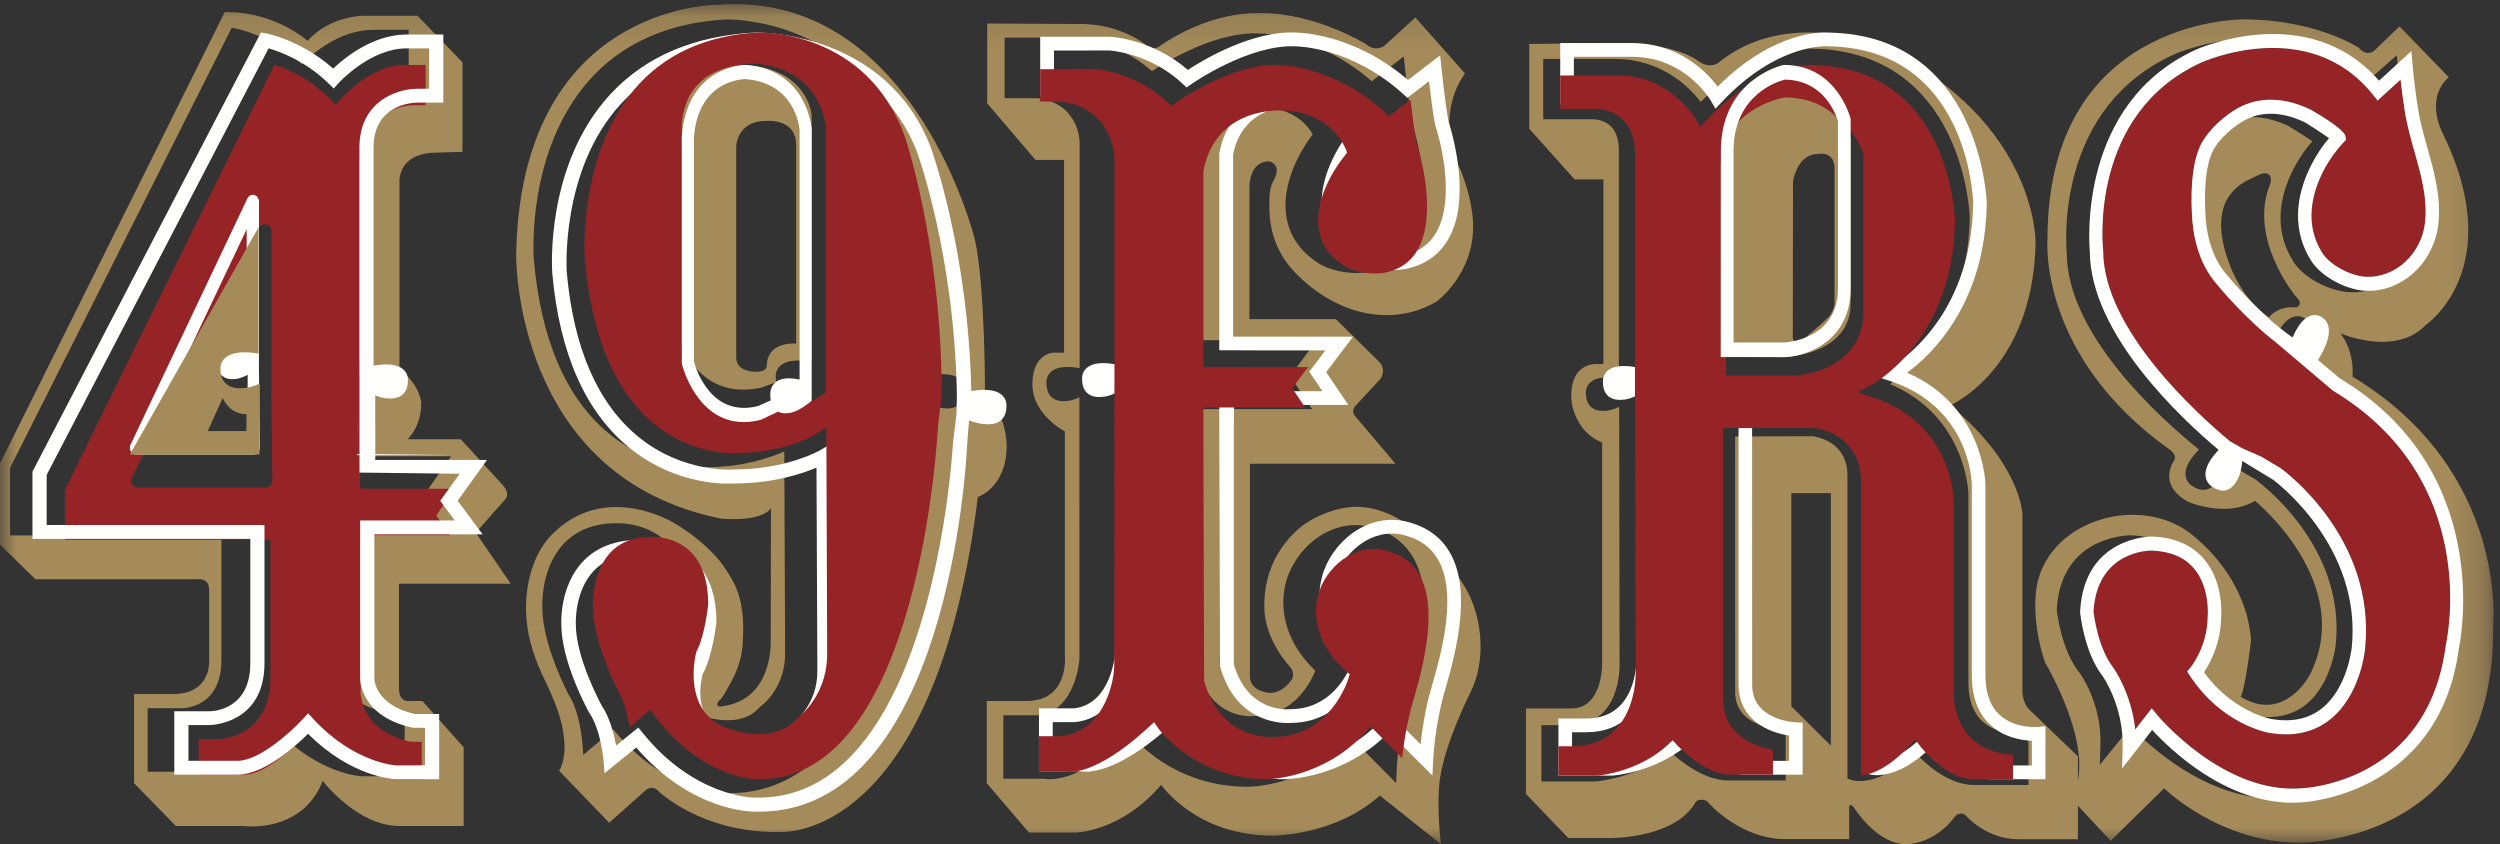 <?xml version="1.0" encoding="UTF-8"?>
<svg width="77px" height="26px" viewBox="0 0 77 26" version="1.1" xmlns="http://www.w3.org/2000/svg" xmlns:xlink="http://www.w3.org/1999/xlink">
    <rect x="0" y="0" width="77" height="26" fill="#333333" stroke="none"/>
    <title>for ltyp 1 3c-A rgb</title>
    <defs>
        <polygon id="path-1" points="0 0.128 76.801 0.128 76.801 26 0 26"></polygon>
    </defs>
    <g id="Team-Histories" stroke="none" stroke-width="1" fill="none" fill-rule="evenodd">
        <g id="for-ltyp-1-3c-A-rgb">
            <g id="Group-6">
                <mask id="mask-2" fill="white">
                    <use xlink:href="#path-1"></use>
                </mask>
                <g id="Clip-2"></g>
                <path d="M43.38,21.492 C43.074,22.539 43.023,23.624 43.022,23.634 L43.001,24.119 L41.667,22.773 C40.253,24.215 38.516,24.233 38.44,24.233 C36.425,24.233 35.246,23.109 34.851,22.652 C33.246,24.084 32.365,24.024 32.166,23.986 L30.903,23.986 L30.903,22.03 L31.983,22.03 C33.146,21.895 33.247,20.302 33.247,20.286 L33.246,12.236 C33.109,12.301 32.957,12.352 32.82,12.352 C32.82,12.352 32.229,12.44 32.229,11.797 C32.229,11.797 32.158,11.139 33.253,11.339 L33.253,4.378 C33.253,4.33 33.229,3.196 31.963,3.025 L30.941,3.025 L30.941,1.158 L33.085,1.158 C33.149,1.16 34.387,1.233 35.48,2.189 C35.95,1.879 37.487,0.946 38.833,1.031 C38.89,1.034 40.573,1.047 42.251,2.502 L43.236,1.737 L43.276,2.117 C43.277,2.129 43.4,3.31 43.493,3.781 C43.667,4.344 44.164,6.212 43.506,7.416 C43.247,7.89 42.843,8.203 42.305,8.345 C41.771,8.488 41.037,8.382 40.598,8.1 C40.048,7.746 39.719,7.27 39.623,6.688 C39.495,5.92 39.789,4.997 40.431,4.136 C40.296,3.894 39.86,3.305 38.814,3.305 C38.735,3.302 37.176,3.237 36.871,4.823 L36.871,10.479 L40.56,10.479 L39.733,11.583 L40.415,12.602 L36.902,12.602 L36.894,13.25 L36.894,20.662 C37.332,22.177 38.559,22.062 38.612,22.056 L38.636,22.055 C39.847,22.055 40.367,21.019 40.512,20.657 C39.694,19.889 39.357,18.881 39.606,17.937 C39.887,16.878 40.992,15.938 42.191,16.224 C42.799,16.37 43.251,16.692 43.533,17.184 C44.183,18.316 43.793,20.081 43.38,21.492 Z M41.781,15.61 C41.735,15.61 41.689,15.612 41.642,15.615 C41.183,15.645 40.648,15.84 40.261,16.091 C40.261,16.091 38.896,16.899 38.943,18.728 C38.943,18.728 38.896,19.608 39.767,20.582 C39.767,20.582 39.917,20.798 39.742,20.987 C39.742,20.987 39.508,21.342 39.108,21.342 C39.108,21.342 38.496,21.314 38.496,20.819 L38.496,14.284 L42.981,14.284 L41.744,12.823 C41.744,12.823 41.572,12.654 41.777,12.468 L42.522,11.664 C42.522,11.664 42.731,11.365 42.444,11.111 L41.144,9.829 L38.482,9.829 L38.482,5.748 C38.482,5.748 38.472,4.97 39.084,4.97 C39.084,4.97 39.532,5.041 39.202,5.61 C39.078,5.826 39.096,6.22 39.1,6.453 C39.108,7.157 39.353,7.814 39.831,8.332 C40.593,9.161 41.638,9.707 42.706,9.707 C43.222,9.707 43.743,9.579 44.24,9.294 C44.24,9.294 45.418,8.439 45.371,6.894 C45.371,6.894 45.371,5.896 44.735,4.708 C44.735,4.708 44.335,3.352 45.122,2.263 L43.594,0.538 L42.649,1.401 C42.649,1.401 42.543,1.491 42.388,1.491 C42.299,1.491 42.193,1.461 42.083,1.366 C42.083,1.366 40.536,0.403 38.858,0.403 C38.8,0.403 38.742,0.405 38.684,0.407 C38.684,0.407 38.665,0.406 38.629,0.406 C38.36,0.406 37.132,0.462 35.741,1.404 C35.741,1.404 35.643,1.493 35.518,1.493 C35.448,1.493 35.369,1.466 35.293,1.381 C35.293,1.381 34.522,0.739 33.286,0.739 L30.406,0.724 L30.406,3.182 L31.893,4.926 L32.773,4.926 L32.773,10.862 L32.444,10.862 C32.444,10.862 31.798,10.885 31.798,11.833 C31.798,12.781 32.798,13.287 32.798,13.287 L32.798,20.166 C32.798,20.166 32.956,21.591 31.613,21.591 L30.392,21.591 L30.392,24.122 L31.692,25.643 L33.104,25.643 C33.104,25.643 34.516,25.643 35.764,24.17 C35.764,24.17 36.823,25.738 39.202,25.738 C39.202,25.738 41.133,25.739 42.498,24.502 L44.382,26 C44.382,26 44.181,24.479 44.429,23.588 C44.429,23.588 44.607,22.703 45.299,21.307 C45.785,20.325 45.661,18.973 45.109,18.062 C44.446,16.97 43.171,15.61 41.781,15.61 L41.781,15.61 Z" id="Fill-1" fill="#A58B5A" mask="url(#mask-2)"></path>
                <path d="M29.703,12.024 C29.703,12.666 29.111,12.577 29.111,12.577 C28.95,12.577 28.766,12.523 28.61,12.462 L28.549,13.295 C28.529,13.755 27.978,24.43 22.474,24.43 C22.415,24.43 22.356,24.429 22.295,24.427 L22.295,24.427 C22.216,24.427 20.474,24.398 18.891,22.469 L17.966,23.252 L17.933,22.84 C17.932,22.831 17.854,21.912 17.523,21.41 L17.513,21.393 C17.48,21.331 16.703,19.855 16.703,18.706 C16.701,18.669 16.646,17.512 17.359,16.751 C17.753,16.331 18.299,16.117 18.98,16.117 C19.004,16.116 19.874,16.066 20.533,16.69 C20.997,17.129 21.232,17.781 21.232,18.627 L21.231,18.649 C21.227,18.691 21.121,19.672 20.826,20.236 C20.784,20.409 20.55,21.51 21.356,21.948 C21.359,21.949 22.704,22.575 23.397,21.784 L23.435,21.75 C23.465,21.728 24.204,21.186 24.181,20.083 L24.156,13.906 C23.726,14.097 22.884,14.39 21.746,14.391 C21.593,14.403 20.094,14.485 18.703,13.31 C17.41,12.217 16.649,10.416 16.439,7.958 C16.431,7.821 16.234,4.657 18.125,2.498 C19.146,1.333 20.579,0.694 22.385,0.597 C22.43,0.598 26.183,0.539 27.492,4.111 C27.504,4.144 28.589,7.253 28.677,11.565 C29.774,11.364 29.703,12.024 29.703,12.024 Z M30.337,12.205 C30.337,12.205 30.353,8.843 30.024,7.37 C30.024,7.37 28.241,0.128 22.639,0.128 C22.482,0.128 22.323,0.134 22.161,0.145 C22.161,0.145 22.157,0.145 22.15,0.145 C21.873,0.145 16.036,0.236 15.897,7.845 C15.897,7.845 15.803,14.689 22.207,15.972 C22.207,15.972 22.368,15.989 22.589,15.989 C22.97,15.989 23.527,15.938 23.746,15.658 L23.738,19.774 C23.738,19.774 23.808,21.532 22.278,21.746 C22.278,21.746 22.224,21.761 22.175,21.761 C22.144,21.761 22.116,21.756 22.102,21.736 C22.102,21.736 22.061,21.654 22.157,21.572 C22.276,21.469 22.354,21.295 22.431,21.162 C22.655,20.779 22.828,20.376 22.866,19.93 C22.919,19.304 22.91,18.632 22.648,18.049 C22.555,17.843 22.428,17.645 22.302,17.458 C22.142,17.221 21.942,17.019 21.734,16.825 C21.473,16.583 21.194,16.374 20.891,16.187 C20.851,16.163 20.811,16.138 20.771,16.115 C20.771,16.115 19.977,15.617 18.981,15.617 C18.347,15.617 17.632,15.818 16.986,16.477 C16.359,17.116 16.142,18.183 16.214,19.048 C16.27,19.739 16.48,20.319 16.774,20.935 C17.048,21.508 17.329,22.143 17.375,22.786 C17.375,22.786 17.455,23.355 17.221,23.739 L18.763,25.341 L19.853,24.369 C19.853,24.369 19.948,24.266 20.075,24.266 C20.143,24.266 20.22,24.295 20.296,24.382 C20.296,24.382 21.585,25.623 23.884,25.623 C23.952,25.623 24.021,25.622 24.091,25.62 C24.091,25.62 24.103,25.62 24.127,25.62 C24.564,25.62 28.867,25.363 30.118,15.306 C30.118,15.306 31.006,15.025 31.006,13.717 C31.006,13.717 31.006,12.695 30.337,12.205 L30.337,12.205 Z" id="Fill-3" fill="#A58B5A" mask="url(#mask-2)"></path>
                <path d="M13.761,16.349 L10.527,16.349 L10.527,20.808 C10.527,20.839 10.557,21.624 11.742,21.897 L12.463,21.897 L12.463,23.91 L11.156,23.91 C11.093,23.908 9.829,23.839 8.546,22.507 C8.175,22.887 7.229,23.769 6.442,23.769 L4.547,23.769 L4.547,21.812 L5.601,21.812 C5.725,21.81 6.82,21.759 6.82,20.326 L6.82,16.491 L0.31,16.491 L0.31,14.413 L0.333,14.367 L7.137,0.855 L7.294,0.885 C7.339,0.894 8.35,1.1 9.297,1.971 C9.633,1.639 10.482,0.918 11.492,0.918 L12.587,0.918 L12.587,3.021 L11.81,3.021 C11.677,3.021 10.504,3.068 10.504,4.411 L10.504,11.142 C11.6,10.94 11.53,11.599 11.53,11.599 C11.53,12.242 10.937,12.153 10.937,12.153 C10.814,12.153 10.678,12.112 10.552,12.057 L10.553,12.85 L10.555,12.85 L10.555,14.052 L13.893,14.052 L13.016,15.312 L13.761,16.349 Z M15.554,15.389 C15.554,15.389 15.75,15.223 15.471,14.926 L14.192,13.529 L12.552,13.529 C12.552,13.529 12.975,13.144 12.975,12.431 C12.975,12.431 12.975,11.896 12.304,11.362 L12.304,5.658 C12.304,5.658 12.189,4.7 13.467,4.7 L14.244,4.677 L14.244,1.919 L12.86,0.485 L11.184,0.485 C11.184,0.485 10.164,0.485 9.472,1.258 C9.472,1.258 8.491,0.374 7.011,0.374 C6.982,0.374 6.952,0.374 6.922,0.374 L0,14.274 L0,16.774 L1.092,17.841 L6.121,17.841 C6.121,17.841 6.131,17.839 6.148,17.839 C6.225,17.839 6.442,17.866 6.442,18.176 L6.442,20.362 C6.442,20.362 6.513,21.378 5.312,21.378 L4.129,21.378 L4.129,24.122 L5.417,25.441 L7.501,25.441 C7.501,25.441 7.599,25.455 7.757,25.455 C8.278,25.455 9.451,25.308 9.939,24.051 C9.939,24.051 10.998,25.441 12.304,25.441 L14.282,25.441 L14.282,23.017 L13.01,21.591 L12.587,21.591 C12.587,21.591 12.576,21.594 12.559,21.594 C12.484,21.594 12.288,21.558 12.288,21.189 L12.288,17.978 L15.73,17.978 L14.653,16.406 L15.554,15.389 L15.554,15.389 Z" id="Fill-4" fill="#A58B5A" mask="url(#mask-2)"></path>
                <path d="M70.699,9.116 C71,9.401 70.714,9.469 70.714,9.469 C70.673,9.466 70.632,9.463 70.594,9.463 C70.099,9.463 69.884,9.776 69.884,9.776 C68.671,8.94 68.448,7.352 68.448,7.352 C68.198,5.841 69.27,5.547 69.527,5.408 C69.63,5.352 69.707,5.336 69.762,5.336 C69.844,5.336 69.878,5.374 69.878,5.374 C70.001,5.463 69.913,5.694 69.913,5.694 C69.242,7.352 70.699,9.116 70.699,9.116 Z M75.326,19.894 C74.711,24.365 70.419,24.582 70.376,24.584 C70.27,24.592 70.165,24.595 70.061,24.595 C67.919,24.595 66.169,22.948 65.628,22.379 L64.676,23.553 L64.694,22.925 C64.731,21.657 64.071,20.752 64.064,20.743 C63.482,20.03 63.355,18.85 63.35,18.8 L63.349,18.783 L63.349,18.766 C63.478,16.469 65.607,16.489 65.623,16.487 C66.342,16.514 66.897,16.748 67.278,17.187 C67.868,17.866 67.818,18.79 67.809,18.907 C67.807,19.743 67.45,20.359 67.268,20.62 C68.147,21.811 69.362,22.04 69.375,22.042 C70.025,22.155 70.571,22.047 70.996,21.722 C71.804,21.103 71.936,19.887 71.938,19.875 C72.276,16.766 69.484,14.779 69.456,14.76 L68.476,14.185 C68.459,14.381 68.415,14.624 68.305,14.785 C68.305,14.785 68.041,15.327 67.516,14.963 C67.516,14.963 66.938,14.645 67.729,13.847 C66.563,12.907 63.664,10.316 63.656,7.795 C63.63,7.521 63.3,3.307 66.989,1.664 C67.024,1.648 70.541,0.106 72.801,2.6 L73.823,1.698 L73.861,2.113 C73.903,2.549 73.959,2.993 74.03,3.433 C74.095,3.838 74.215,4.247 74.33,4.644 C74.542,5.368 74.762,6.117 74.682,6.918 C74.562,8.148 73.502,9.081 72.316,8.996 C71.775,8.958 70.981,8.592 70.643,8.068 C70.092,7.211 70.106,6.191 70.683,5.121 C70.832,4.846 71.015,4.584 71.221,4.35 C70.979,4.185 70.542,3.914 70.479,3.88 C70.078,3.686 69.284,3.414 68.542,3.809 C68.203,3.989 67.742,4.371 67.555,4.725 C67.345,5.123 67.262,5.779 67.31,6.674 C67.338,7.206 67.479,7.957 67.991,8.517 C68.007,8.536 69.022,9.73 70.067,10.422 C70.526,9.397 71.025,9.829 71.025,9.829 C71.476,10.145 71.008,10.906 70.872,11.108 L71.561,11.668 C76.433,14.483 75.389,19.609 75.326,19.894 Z M72.456,11.599 C72.456,11.599 72.545,10.867 72.084,10.264 C72.084,10.264 72.683,10.529 73.369,10.529 C73.831,10.529 74.332,10.409 74.716,10.007 C74.716,10.007 77.294,8.26 75.211,4.054 C75.211,4.054 74.681,3.021 75.423,2.379 L73.904,0.811 L73.183,1.507 C73.183,1.507 73.086,1.631 72.939,1.631 C72.855,1.631 72.754,1.592 72.646,1.468 C72.646,1.468 71.326,0.597 69.101,0.597 C69.101,0.597 69.099,0.597 69.094,0.597 C68.857,0.597 63.062,0.666 63.062,7.37 C63.062,7.37 62.756,10.934 66.805,13.833 C66.805,13.833 67.071,13.992 66.961,14.188 C66.961,14.188 66.417,14.926 67.406,15.461 C67.406,15.461 67.9,15.672 68.489,15.672 C68.804,15.672 69.146,15.612 69.454,15.425 C69.454,15.425 72.562,17.956 71.149,20.772 C71.149,20.772 70.675,21.708 69.809,21.708 C69.568,21.708 69.296,21.636 68.995,21.449 C68.997,21.45 68.999,21.451 69.001,21.451 C69.11,21.451 69.337,19.791 69.33,19.69 C69.235,18.405 68.471,17.218 67.481,16.443 C66.972,16.043 66.333,15.857 65.69,15.856 C64.293,15.856 62.876,16.735 62.708,18.224 C62.631,18.915 62.764,19.763 62.991,20.415 C62.991,20.415 64.661,23.178 63.791,24.594 L65.009,25.896 L66.656,24.281 C66.656,24.281 68.359,25.953 70.808,25.953 C70.808,25.953 70.813,25.953 70.821,25.953 C71.134,25.953 76.88,25.863 76.789,19.251 C76.789,19.251 77.259,14.499 72.456,11.599 L72.456,11.599 Z" id="Fill-5" fill="#A58B5A" mask="url(#mask-2)"></path>
            </g>
            <path d="M62.477,24.179 L60.809,24.179 C60.002,24.179 59.289,23.512 58.985,23.179 C57.857,24.278 57.078,24.037 57.044,24.026 L56.901,23.979 L56.901,14.646 C56.901,13.584 55.925,13.448 55.82,13.436 L53.442,13.442 L53.443,21.314 C53.443,22.388 54.742,22.449 54.797,22.451 L54.999,22.458 L54.999,24.039 L53.234,24.039 C52.481,24.039 51.739,23.432 51.434,23.149 C50.419,23.974 49.192,24.064 49.138,24.068 L47.686,24.069 L47.476,24.069 L47.476,22.334 L48.331,22.334 C48.771,22.334 49.124,22.2 49.381,21.939 C49.9,21.407 49.883,20.509 49.883,20.5 L49.871,12.531 C49.731,12.597 49.574,12.651 49.433,12.651 C49.433,12.651 48.846,12.738 48.846,12.111 C48.846,12.111 48.777,11.467 49.86,11.662 L49.86,4.625 C49.86,4.296 49.776,4.047 49.609,3.887 C49.38,3.665 49.057,3.673 49.054,3.673 L47.531,3.673 L47.531,1.816 L49.744,1.816 C51.196,1.816 52.053,2.709 52.381,3.137 C54.12,1.425 55.628,1.485 55.775,1.497 C60.475,1.556 60.667,6.612 60.668,6.663 C60.631,9.734 58.972,11.282 58.214,11.83 C60.565,12.828 60.627,15.185 60.627,15.21 L60.627,21.027 C60.627,21.558 60.775,21.961 61.067,22.225 C61.54,22.654 62.24,22.592 62.248,22.591 L62.477,22.57 L62.477,24.179 Z M56.391,22.969 L55.173,21.754 L55.173,15.188 L56.391,15.188 L56.391,22.969 Z M62.29,21.229 L62.29,15.847 C62.29,15.847 62.265,14.297 60.063,12.486 C60.063,12.486 62.603,11.406 62.696,7.505 C62.696,7.505 62.789,3.778 58.002,1.444 C58.002,1.444 56.987,1 55.709,1 C54.839,1 53.848,1.206 52.97,1.897 C52.97,1.897 52.859,2.012 52.67,2.012 C52.558,2.012 52.42,1.972 52.26,1.846 C52.26,1.846 51.584,1.328 49.837,1.328 L47.102,1.353 L47.102,3.966 L48.497,5.525 L49.385,5.525 L49.385,11.213 L49.175,11.213 C49.175,11.213 49.166,11.213 49.151,11.213 C49.021,11.213 48.395,11.261 48.395,12.181 C48.395,12.281 48.41,12.368 48.413,12.434 C48.472,12.737 48.673,13.359 49.346,13.631 L49.346,20.358 C49.346,20.358 49.406,21.82 48.393,21.82 L47,21.82 L47,24.451 L48.305,25.813 L49.547,25.813 C49.547,25.813 49.556,25.813 49.574,25.813 C49.814,25.813 51.601,25.777 52.218,24.719 C52.218,24.719 52.247,24.632 52.402,24.632 C52.402,24.632 52.404,24.632 52.407,24.632 C52.436,24.632 52.57,24.637 52.622,24.729 C52.622,24.729 53.599,25.844 54.98,25.844 L56.954,25.844 L56.954,24.833 C56.954,24.833 56.97,24.798 57.005,24.798 C57.027,24.798 57.055,24.812 57.091,24.856 C57.091,24.856 57.792,26 58.701,26 C58.701,26 58.705,26 58.714,26 C58.824,26 59.589,25.97 60.203,25.164 C60.203,25.164 60.266,25.061 60.377,25.061 C60.377,25.061 60.389,25.058 60.409,25.058 C60.446,25.058 60.506,25.068 60.557,25.129 C60.557,25.129 61.181,25.849 62.16,25.849 L64,25.849 L64,23.295 L62.484,21.839 C62.484,21.839 62.269,21.611 62.29,21.229 L62.29,21.229 Z" id="Fill-7" fill="#A58B5A"></path>
            <path d="M44.092,21.164 C43.896,21.828 43.8,22.495 43.754,22.923 L42.772,21.941 L42.622,22.107 C41.312,23.552 39.568,23.576 39.551,23.576 C37.299,23.576 36.163,22.02 36.153,22.005 L36.014,21.808 L35.835,21.971 C34.17,23.499 33.348,23.34 33.346,23.34 L33.318,23.331 L32.424,23.331 L32.424,22.241 L33.093,22.241 L33.116,22.24 C34.342,22.109 34.736,20.79 34.772,20.1 L34.778,11.852 L34.778,11.359 L34.779,11.359 L34.779,4.322 C34.779,4.307 34.76,2.771 33.102,2.559 L32.462,2.558 L32.462,1.556 L34.175,1.555 C34.187,1.556 35.416,1.631 36.421,2.576 L36.547,2.694 L36.689,2.594 C36.707,2.581 38.489,1.341 39.931,1.429 C39.948,1.429 41.614,1.445 43.217,2.895 L43.348,3.014 L44.014,2.502 C44.06,2.899 44.135,3.51 44.198,3.826 L44.204,3.847 C44.531,4.884 44.716,6.291 44.254,7.128 C44.05,7.498 43.742,7.733 43.315,7.844 C42.896,7.954 42.28,7.869 41.942,7.654 C41.495,7.371 41.23,6.996 41.154,6.541 C41.042,5.878 41.343,5.017 41.96,4.24 L42.036,4.146 L41.993,4.034 C41.974,3.985 41.522,2.837 39.938,2.837 L39.937,2.837 C39.917,2.837 37.923,2.742 37.558,4.705 L37.554,4.724 L37.554,10.787 L39.116,10.793 L39.116,10.793 L40.821,10.793 L40.324,11.449 L40.73,12.048 L39.666,12.048 L37.554,12.046 L37.554,13.151 L37.577,20.52 L37.585,20.548 C38.089,22.333 39.582,22.279 39.754,22.266 C41.526,22.26 42.073,20.471 42.078,20.452 L42.117,20.321 L42.013,20.232 C41.242,19.57 40.911,18.686 41.13,17.869 C41.359,17.012 42.251,16.247 43.211,16.475 C43.709,16.592 44.061,16.838 44.286,17.226 C44.856,18.208 44.482,19.846 44.092,21.164 Z M43.308,16.063 C42.107,15.779 41.001,16.711 40.719,17.76 C40.469,18.696 40.807,19.695 41.626,20.456 C41.481,20.815 40.96,21.842 39.747,21.842 L39.723,21.843 C39.67,21.848 38.441,21.963 38.001,20.461 L38.001,13.115 L38.01,12.472 L41.529,12.472 L40.846,11.463 L41.674,10.369 L37.979,10.369 L37.979,4.764 C38.285,3.191 39.846,3.256 39.925,3.259 C40.973,3.259 41.41,3.843 41.546,4.082 C40.902,4.936 40.607,5.851 40.735,6.612 C40.832,7.189 41.161,7.66 41.713,8.012 C42.152,8.291 42.887,8.395 43.423,8.254 C43.962,8.113 44.366,7.804 44.626,7.333 C45.285,6.14 44.787,4.289 44.613,3.731 C44.52,3.264 44.397,2.094 44.395,2.082 L44.356,1.705 L43.368,2.464 C41.688,1.021 40.002,1.008 39.945,1.005 C38.596,0.921 37.056,1.845 36.585,2.153 C35.491,1.205 34.25,1.134 34.186,1.132 L32.038,1.132 L32.038,2.982 L33.061,2.982 C34.33,3.151 34.354,4.275 34.354,4.322 L34.354,11.221 C33.258,11.023 33.328,11.676 33.328,11.676 C33.328,12.313 33.921,12.225 33.921,12.225 C34.058,12.225 34.21,12.174 34.347,12.111 L34.349,20.088 C34.348,20.104 34.247,21.683 33.082,21.817 L32,21.817 L32,23.755 L33.266,23.755 C33.464,23.793 34.347,23.852 35.955,22.434 C36.351,22.886 37.532,24 39.551,24 C39.627,24 41.367,23.982 42.783,22.553 L44.12,23.887 L44.141,23.407 C44.142,23.396 44.193,22.321 44.499,21.284 C44.913,19.885 45.305,18.136 44.653,17.014 C44.371,16.527 43.918,16.207 43.308,16.063 L43.308,16.063 Z" id="Fill-8" fill="#FFFFFE"></path>
            <path d="M42.65,16.948 C41.702,16.722 40.822,17.481 40.596,18.333 C40.38,19.144 40.706,20.021 41.467,20.679 L41.57,20.768 L41.532,20.898 C41.526,20.917 40.986,22.693 39.237,22.699 C39.067,22.712 37.593,22.766 37.095,20.993 L37.087,20.965 L37.065,13.646 L37.065,12.549 L39.15,12.552 L40.2,12.552 L39.8,11.957 L40.29,11.305 L38.608,11.305 L38.608,11.305 L37.065,11.299 L37.065,5.278 L37.069,5.258 C37.43,3.309 39.398,3.403 39.418,3.403 L39.418,3.403 C40.982,3.403 41.429,4.543 41.448,4.592 L41.49,4.703 L41.415,4.797 C40.806,5.569 40.509,6.423 40.619,7.082 C40.695,7.534 40.956,7.906 41.397,8.187 C41.731,8.401 42.34,8.486 42.753,8.376 C43.175,8.265 43.478,8.032 43.68,7.665 C44.137,6.833 43.953,5.436 43.631,4.407 L43.625,4.385 C43.563,4.072 43.489,3.465 43.444,3.07 L42.785,3.579 L42.656,3.461 C41.073,2.021 39.428,2.004 39.412,2.004 C37.988,1.917 36.228,3.149 36.21,3.162 L36.071,3.261 L35.946,3.143 C34.954,2.205 33.741,2.131 33.729,2.13 L32.037,2.131 L32.037,3.126 L32.669,3.127 C34.306,3.337 34.325,4.863 34.325,4.878 L34.325,11.866 L34.324,11.866 L34.324,12.356 L34.318,20.548 C34.282,21.234 33.893,22.544 32.682,22.673 L32.66,22.675 L32,22.675 L32,23.757 L32.882,23.757 L32.91,23.766 C32.912,23.766 33.723,23.924 35.368,22.406 L35.544,22.244 L35.681,22.44 C35.692,22.455 36.813,24 39.036,24 C39.054,24 40.775,23.977 42.068,22.541 L42.217,22.377 L43.187,23.352 C43.231,22.927 43.326,22.265 43.521,21.604 C43.905,20.296 44.275,18.669 43.711,17.694 C43.49,17.309 43.142,17.065 42.65,16.948" id="Fill-9" fill="#962427"></path>
            <path d="M29.459,12.773 L29.352,13.631 C29.347,13.742 28.75,24.786 23.196,24.565 C23.179,24.565 21.375,24.532 19.804,22.585 L19.661,22.409 L18.975,22.965 C18.911,22.611 18.781,22.096 18.531,21.729 C18.467,21.61 17.735,20.244 17.735,19.224 C17.735,19.213 17.687,18.191 18.307,17.562 C18.634,17.229 19.1,17.059 19.704,17.059 C19.712,17.059 20.475,17.022 21.025,17.523 C21.416,17.878 21.616,18.424 21.618,19.144 C21.605,19.251 21.494,20.134 21.232,20.594 L21.212,20.639 C21.194,20.705 20.765,22.247 21.994,22.885 C22.063,22.917 23.709,23.651 24.667,22.638 C24.82,22.526 25.65,21.863 25.622,20.617 L25.593,13.672 L25.254,13.871 C25.244,13.876 24.229,14.46 22.597,14.46 L22.577,14.461 C22.561,14.462 21.046,14.575 19.677,13.466 C18.412,12.441 17.665,10.728 17.456,8.38 C17.454,8.348 17.252,5.239 19.123,3.2 C20.117,2.117 21.524,1.522 23.298,1.431 C23.449,1.429 26.98,1.385 28.247,4.686 C28.258,4.718 29.399,7.843 29.472,12.171 L29.459,12.773 Z M29.916,12.045 C29.824,7.703 28.679,4.573 28.667,4.539 C27.286,0.942 23.329,1.001 23.28,1 C21.376,1.098 19.865,1.742 18.788,2.915 C16.794,5.089 17.001,8.275 17.01,8.413 C17.231,10.888 18.034,12.701 19.398,13.802 C20.865,14.986 22.446,14.903 22.607,14.891 C23.807,14.89 24.695,14.595 25.148,14.402 L25.175,20.622 C25.199,21.733 24.42,22.279 24.388,22.3 L24.348,22.335 C23.617,23.131 22.199,22.501 22.195,22.501 C21.346,22.059 21.592,20.951 21.637,20.776 C21.948,20.209 22.059,19.22 22.063,19.179 L22.065,19.156 C22.065,18.304 21.817,17.648 21.327,17.205 C20.633,16.578 19.715,16.627 19.69,16.629 C18.972,16.629 18.396,16.844 17.98,17.267 C17.228,18.033 17.286,19.198 17.289,19.236 C17.289,20.393 18.108,21.879 18.142,21.941 L18.153,21.959 C18.502,22.464 18.584,23.389 18.586,23.398 L18.62,23.814 L19.596,23.024 C21.266,24.967 23.103,24.996 23.186,24.996 L23.186,24.996 C23.25,24.999 23.313,25 23.375,25 C29.18,25 29.761,14.25 29.782,13.787 L29.846,12.949 C30.011,13.01 30.205,13.064 30.375,13.064 C30.375,13.064 30.999,13.153 30.999,12.507 C30.999,12.507 31.073,11.842 29.916,12.045 L29.916,12.045 Z" id="Fill-10" fill="#FFFFFE"></path>
            <path d="M25.433,3.906 L25.433,12.085 C25.433,12.085 24.967,12.462 24.607,12.462 C24.607,12.462 24.448,12.487 24.298,12.416 L23.716,12.663 C23.509,12.71 23.316,12.731 23.139,12.731 C21.536,12.732 21.059,11.01 21.053,10.99 L21.046,10.962 L21.047,4.105 C21.235,1.939 23.209,1.95 23.226,1.954 C25.293,2.111 25.432,3.874 25.433,3.892 L25.433,3.906 Z M23.351,1 C21.728,1.09 20.441,1.682 19.532,2.759 C17.82,4.786 18.005,7.876 18.007,7.907 C18.198,10.242 18.882,11.944 20.039,12.964 C21.291,14.066 22.677,13.954 22.692,13.953 L22.71,13.952 C24.203,13.952 25.132,13.371 25.141,13.366 L25.451,13.168 L25.477,20.072 C25.503,21.311 24.744,21.969 24.604,22.081 C23.728,23.088 22.222,22.358 22.158,22.326 C21.034,21.692 21.426,20.159 21.443,20.094 L21.461,20.049 C21.701,19.592 21.803,18.714 21.814,18.608 C21.812,17.892 21.63,17.35 21.272,16.996 C20.769,16.498 20.07,16.535 20.063,16.535 C19.511,16.535 19.085,16.704 18.785,17.035 C18.218,17.66 18.262,18.677 18.262,18.687 C18.262,19.701 18.931,21.059 18.99,21.178 C19.219,21.542 19.338,22.054 19.396,22.406 L20.024,21.853 L20.155,22.028 C21.592,23.964 23.242,23.997 23.258,23.997 C28.339,24.216 28.885,13.238 28.89,13.128 L28.988,12.275 L29,11.677 C28.934,7.374 27.889,4.267 27.879,4.235 C26.72,0.954 23.49,0.998 23.351,1 L23.351,1 Z" id="Fill-11" fill="#962427"></path>
            <path d="M8.181,15.016 L4.24,15.016 C4.167,15.016 4.101,14.977 4.063,14.913 C4.026,14.85 4.023,14.771 4.057,14.704 L7.973,7.017 C8.018,6.93 8.113,6.886 8.205,6.909 C8.297,6.933 8.362,7.018 8.362,7.116 L8.362,11.995 L8.36,11.995 L8.36,12.284 L8.387,14.804 C8.387,14.921 8.295,15.016 8.181,15.016 Z M11.136,15.052 L11.136,15.016 L11.089,15.016 L11.088,12.367 L11.088,12.025 L11.086,12.025 L11.086,5.046 C11.086,3.617 12.186,3.24 12.768,3.24 L13.111,3.24 L13.111,2.001 L12.459,2.001 C11.397,2.001 10.494,3.051 10.485,3.061 L10.34,3.232 L10.185,3.071 C9.511,2.376 8.759,2.094 8.448,2 L2,15.088 L2,16.626 L8.329,16.626 L8.329,20.863 C8.329,22.743 6.747,22.764 6.732,22.764 L6.119,22.764 L6.119,23.858 L7.55,23.858 C8.19,23.858 9.133,22.935 9.442,22.578 L9.595,22.402 L9.749,22.578 C10.923,23.922 12.129,23.999 12.142,24 L12.99,23.999 L12.99,22.848 L12.634,22.843 C11.126,22.501 11.108,21.389 11.108,21.341 L11.108,16.485 L13.857,16.485 L13.434,15.883 L14,15.052 L11.136,15.052 L11.136,15.052 Z" id="Fill-12" fill="#962427"></path>
            <polyline id="Fill-13" fill="#FFFFFE" points="14 14.018 11 13.982 11 14.018 14 14.018"></polyline>
            <polyline id="Fill-14" fill="#FFFFFE" points="11.001 13 10.999 13 11.001 14 11.001 13"></polyline>
            <path d="M14.007,16.03 L11.093,16.03 L11.093,20.905 C11.093,20.953 11.112,22.069 12.711,22.413 L13.089,22.418 L13.089,23.573 L12.189,23.574 C12.176,23.573 10.898,23.496 9.652,22.146 L9.489,21.97 L9.327,22.147 C9,22.505 8,23.432 7.321,23.432 L5.804,23.432 L5.804,22.333 L6.453,22.333 C6.47,22.333 8.146,22.312 8.146,20.425 L8.146,16.171 L1.437,16.171 L1.437,14.627 L8.273,1.489 C8.603,1.583 9.4,1.867 10.114,2.565 L10.279,2.726 L10.433,2.554 C10.443,2.544 11.4,1.49 12.525,1.49 L13.217,1.49 L13.217,2.734 L12.853,2.734 C12.236,2.734 11.07,3.113 11.07,4.547 L11.07,11.553 L11.072,11.553 L11.072,11.896 L11.073,14.555 L11.123,14.556 L14.159,14.592 L13.559,15.425 L14.007,16.03 Z M11.559,14.166 L11.558,12.966 L11.557,12.175 C11.686,12.23 11.826,12.271 11.953,12.271 C11.953,12.271 12.564,12.36 12.564,11.719 C12.564,11.719 12.636,11.061 11.506,11.262 L11.506,4.547 C11.506,3.208 12.716,3.161 12.853,3.161 L13.654,3.161 L13.654,1.063 L12.525,1.063 C11.484,1.063 10.609,1.783 10.262,2.113 C9.286,1.245 8.245,1.039 8.199,1.03 L8.037,1 L1.024,14.48 L1,14.525 L1,16.598 L7.71,16.598 L7.71,20.425 C7.71,21.854 6.581,21.905 6.453,21.907 L5.368,21.907 L5.368,23.859 L7.321,23.859 C8.131,23.859 9.106,22.979 9.489,22.6 C10.812,23.929 12.114,23.998 12.179,24 L13.526,24 L13.526,21.991 L12.782,21.991 C11.561,21.72 11.531,20.937 11.53,20.905 L11.53,16.457 L14.863,16.457 L14.096,15.423 L15,14.166 L11.559,14.166 L11.559,14.166 Z" id="Fill-15" fill="#FFFFFE"></path>
            <g id="Group-19" transform="translate(64, 1)">
                <path d="M7.849,11.03 L6.105,9.551 C5.15,8.819 4.322,7.806 4.28,7.755 C3.703,7.1 3.544,6.237 3.513,5.627 C3.462,4.629 3.556,3.911 3.799,3.431 C4.033,2.972 4.551,2.536 4.933,2.325 C5.587,1.965 6.391,1.988 7.195,2.391 C7.205,2.396 8.203,2.965 8.241,3.193 L8.26,3.303 L8.183,3.385 C7.951,3.63 7.734,3.934 7.573,4.242 C7.235,4.893 6.95,5.861 7.518,6.777 C7.766,7.177 8.409,7.49 8.83,7.521 C9.76,7.588 10.6,6.821 10.696,5.808 C10.765,5.082 10.572,4.398 10.368,3.674 C10.251,3.261 10.131,2.834 10.064,2.397 C10.015,2.083 9.973,1.766 9.938,1.452 L9.23,2.099 L9.095,1.929 C7.102,-0.578 3.813,0.919 3.78,0.935 C0.364,2.513 0.759,6.532 0.777,6.702 L0.779,6.727 C0.779,9.13 3.66,11.741 4.681,12.589 L5.057,12.805 L5.644,13.063 L6.25,13.423 C6.37,13.51 9.2,15.595 8.843,18.995 C8.839,19.051 8.698,20.418 7.767,21.161 C7.259,21.566 6.619,21.703 5.866,21.567 C5.808,21.557 4.42,21.293 3.456,19.821 L3.366,19.682 L3.472,19.556 C3.477,19.549 3.999,18.912 3.999,17.962 L4,17.943 C4.001,17.934 4.066,17.091 3.582,16.515 C3.289,16.167 2.848,15.979 2.27,15.958 C2.21,15.959 0.593,15.952 0.48,17.836 C0.497,17.975 0.628,18.976 1.088,19.561 C1.118,19.604 1.644,20.35 1.766,21.466 L2.274,20.816 L2.435,21.012 C2.455,21.037 4.479,23.471 6.888,23.279 C7.054,23.272 10.778,23.067 11.326,18.902 L11.329,18.881 C11.375,18.676 12.434,13.781 7.849,11.03" id="Fill-16" fill="#962427"></path>
                <path d="M11.329,18.881 L11.326,18.902 C10.778,23.067 7.054,23.272 6.888,23.279 C4.479,23.471 2.455,21.037 2.435,21.012 L2.274,20.816 L1.766,21.466 C1.644,20.35 1.118,19.604 1.088,19.561 C0.628,18.976 0.497,17.975 0.48,17.836 C0.593,15.952 2.21,15.959 2.27,15.958 C2.848,15.979 3.289,16.167 3.582,16.515 C4.066,17.091 4.001,17.934 4,17.943 L3.999,17.962 C3.999,18.912 3.477,19.549 3.472,19.556 L3.366,19.682 L3.456,19.821 C4.42,21.293 5.808,21.557 5.866,21.567 C6.619,21.703 7.259,21.566 7.767,21.161 C8.698,20.418 8.839,19.051 8.843,18.995 C9.2,15.595 6.37,13.51 6.25,13.423 L5.644,13.063 L5.057,12.805 L4.681,12.589 C3.66,11.741 0.779,9.13 0.779,6.727 L0.777,6.702 C0.759,6.532 0.364,2.513 3.78,0.935 C3.813,0.919 7.102,-0.578 9.095,1.929 L9.23,2.099 L9.938,1.452 C9.973,1.766 10.015,2.083 10.064,2.397 C10.131,2.834 10.251,3.261 10.368,3.674 C10.572,4.398 10.765,5.082 10.696,5.808 C10.6,6.821 9.76,7.588 8.83,7.521 C8.409,7.49 7.766,7.177 7.518,6.777 C6.95,5.861 7.235,4.893 7.573,4.242 C7.734,3.934 7.951,3.63 8.183,3.385 L8.26,3.303 L8.241,3.193 C8.203,2.965 7.205,2.396 7.195,2.391 C6.391,1.988 5.587,1.965 4.933,2.325 C4.551,2.536 4.033,2.972 3.799,3.431 C3.556,3.911 3.462,4.629 3.513,5.627 C3.544,6.237 3.703,7.1 4.28,7.755 C4.322,7.806 5.15,8.819 6.105,9.551 L7.849,11.03 C12.434,13.781 11.375,18.676 11.329,18.881 Z M8.066,10.654 L7.394,10.087 C7.527,9.883 7.984,9.113 7.544,8.795 C7.544,8.795 7.058,8.357 6.611,9.394 C5.593,8.694 4.604,7.487 4.589,7.468 C4.09,6.902 3.953,6.143 3.926,5.604 C3.879,4.699 3.959,4.037 4.164,3.634 C4.346,3.276 4.795,2.89 5.126,2.708 C5.848,2.309 6.621,2.583 7.012,2.78 C7.073,2.814 7.499,3.088 7.734,3.255 C7.534,3.491 7.355,3.757 7.211,4.035 C6.648,5.117 6.635,6.147 7.172,7.013 C7.501,7.543 8.274,7.913 8.802,7.952 C9.956,8.038 10.989,7.095 11.106,5.851 C11.184,5.041 10.97,4.284 10.763,3.552 C10.651,3.151 10.534,2.737 10.471,2.328 C10.402,1.883 10.347,1.434 10.307,0.994 L10.269,0.574 L9.274,1.485 C7.072,-1.036 3.647,0.523 3.612,0.539 C0.019,2.201 0.341,6.461 0.366,6.738 C0.374,9.286 3.197,11.906 4.334,12.856 C3.563,13.663 4.126,13.984 4.126,13.984 C4.637,14.353 4.894,13.805 4.894,13.805 C5.001,13.642 5.044,13.397 5.061,13.198 L6.016,13.779 C6.043,13.799 8.762,15.808 8.433,18.95 C8.432,18.962 8.303,20.192 7.516,20.817 C7.102,21.147 6.57,21.255 5.937,21.141 C5.924,21.139 4.741,20.908 3.884,19.704 C4.062,19.439 4.409,18.817 4.412,17.971 C4.42,17.853 4.469,16.919 3.894,16.233 C3.523,15.789 2.982,15.552 2.282,15.525 C2.267,15.527 0.193,15.507 0.068,17.829 L0.067,17.846 L0.068,17.864 C0.073,17.914 0.197,19.107 0.764,19.828 C0.77,19.837 1.414,20.752 1.378,22.035 L1.36,22.669 L2.287,21.482 C2.814,22.057 4.519,23.723 6.605,23.723 C6.706,23.723 6.808,23.719 6.912,23.711 C6.954,23.709 11.134,23.49 11.733,18.97 C11.794,18.682 12.811,13.5 8.066,10.654 L8.066,10.654 Z" id="Fill-18" fill="#FFFFFE"></path>
            </g>
            <path d="M62.581,23.576 L61.332,23.576 C60.488,23.576 59.692,22.554 59.684,22.544 L59.534,22.348 L59.366,22.529 C58.633,23.316 58.089,23.443 57.844,23.453 L57.844,14.335 C57.844,13.129 56.88,12.728 56.371,12.686 L53.965,12.685 L53.548,12.685 L53.548,21.095 C53.548,22.167 54.474,22.566 55.103,22.653 L55.103,23.435 L53.757,23.435 C52.979,23.435 52.128,22.531 52.12,22.522 L51.978,22.37 L51.826,22.511 C50.93,23.337 49.735,23.457 49.64,23.464 L48.419,23.464 L48.419,22.553 L48.855,22.553 C49.414,22.553 49.868,22.375 50.207,22.022 C50.849,21.353 50.827,20.303 50.826,20.264 L50.803,11.908 L50.803,11.568 L50.803,11.568 L50.803,4.175 C50.803,3.719 50.674,3.363 50.42,3.117 C50.058,2.767 49.579,2.786 49.569,2.787 L48.475,2.787 L48.475,1.75 L50.268,1.75 C51.89,1.75 52.663,3.05 52.695,3.104 L52.836,3.349 L53.029,3.144 C54.743,1.323 56.257,1.425 56.27,1.426 L56.287,1.426 C60.587,1.477 60.768,6.058 60.773,6.244 C60.728,9.925 58.28,11.287 58.176,11.343 L57.738,11.578 L58.209,11.733 C60.661,12.536 60.73,14.817 60.732,14.91 L60.732,20.805 C60.732,21.468 60.926,21.982 61.309,22.333 C61.733,22.723 62.278,22.804 62.581,22.816 L62.581,23.576 Z M61.59,22.019 C61.299,21.752 61.151,21.343 61.151,20.805 L61.151,14.906 C61.15,14.881 61.088,12.492 58.738,11.48 C59.495,10.924 61.155,9.355 61.192,6.241 C61.191,6.19 60.998,1.063 56.298,1.003 C56.151,0.992 54.643,0.931 52.905,2.667 C52.577,2.232 51.72,1.327 50.268,1.327 L48.055,1.327 L48.055,3.21 L49.578,3.21 C49.581,3.21 49.904,3.202 50.133,3.426 C50.3,3.589 50.384,3.841 50.384,4.175 L50.384,11.31 C49.301,11.112 49.37,11.765 49.37,11.765 C49.37,12.401 49.957,12.312 49.957,12.312 C50.098,12.312 50.255,12.258 50.395,12.191 L50.407,20.271 C50.407,20.279 50.424,21.19 49.904,21.729 C49.648,21.994 49.295,22.13 48.855,22.13 L48,22.13 L48,23.889 L48.21,23.889 L49.662,23.888 C49.716,23.884 50.942,23.793 51.958,22.956 C52.263,23.243 53.005,23.859 53.757,23.859 L55.522,23.859 L55.522,22.256 L55.321,22.248 C55.266,22.246 53.967,22.184 53.967,21.095 L53.965,13.115 L56.343,13.109 C56.449,13.12 57.424,13.258 57.424,14.335 L57.424,23.797 L57.568,23.845 C57.601,23.857 58.38,24.101 59.508,22.987 C59.813,23.324 60.526,24 61.332,24 L63,24 L63,22.369 L62.771,22.39 C62.763,22.391 62.063,22.454 61.59,22.019 L61.59,22.019 Z" id="Fill-20" fill="#FFFFFE"></path>
            <path d="M55.26,11.568 L53.575,11.562 L53.158,11.562 L53.161,5.592 C53.216,3.604 55.169,3.218 55.189,3.215 L55.226,3.211 C56.942,3.211 57.382,4.719 57.386,4.735 L57.393,4.762 L57.393,9.6 C57.393,11.089 55.998,11.538 55.26,11.568 Z M60.172,21.247 L60.172,15.393 C60.17,15.3 60.102,13.035 57.678,12.238 L57.212,12.084 L57.645,11.851 C57.748,11.795 60.169,10.442 60.213,6.787 C60.207,6.602 60.029,2.052 55.777,2.002 L55.761,2.001 C55.748,2.001 54.251,1.899 52.557,3.708 L52.366,3.912 L52.227,3.668 C52.195,3.614 51.431,2.324 49.827,2.324 L48.054,2.324 L48.054,3.353 L49.136,3.353 C49.147,3.352 49.62,3.334 49.978,3.681 C50.229,3.925 50.357,4.279 50.357,4.732 L50.357,12.074 L50.356,12.074 L50.356,12.412 L50.38,20.711 C50.381,20.749 50.402,21.792 49.767,22.457 C49.432,22.807 48.983,22.984 48.431,22.984 L48,22.984 L48,23.889 L49.206,23.889 C49.301,23.881 50.482,23.762 51.367,22.942 L51.518,22.802 L51.658,22.953 C51.667,22.962 52.508,23.859 53.277,23.859 L54.608,23.859 L54.608,23.083 C53.986,22.996 53.07,22.6 53.07,21.536 L53.07,13.184 L53.483,13.184 L55.861,13.184 C56.364,13.227 57.317,13.624 57.317,14.822 L57.317,23.877 C57.559,23.867 58.097,23.741 58.822,22.959 L58.988,22.78 L59.137,22.975 C59.145,22.985 59.931,24 60.765,24 L62,24 L62,23.245 C61.7,23.233 61.161,23.152 60.742,22.765 C60.364,22.416 60.172,21.906 60.172,21.247 L60.172,21.247 Z" id="Fill-21" fill="#962427"></path>
            <path d="M24.521,10.582 C24.521,10.582 24.489,10.579 24.439,10.579 C24.218,10.579 23.63,10.637 23.616,11.261 C23.616,11.261 23.641,11.448 23.3,11.448 C23.3,11.448 23.289,11.449 23.268,11.449 C23.141,11.449 22.675,11.42 22.675,11.001 L22.675,4.492 C22.675,4.492 22.713,3.725 23.578,3.725 C23.578,3.725 23.615,3.721 23.674,3.721 C23.913,3.721 24.521,3.787 24.521,4.464 L24.521,10.582 Z M22.965,2 C22.903,2 21.178,1.998 21,3.767 L21,10.587 C21.077,10.814 21.651,12.31 23.437,11.942 L23.909,11.771 C23.898,11.722 23.892,11.665 23.892,11.602 C23.892,11.602 23.817,10.937 25,11.14 L25,3.546 C24.989,3.434 24.819,2.127 22.965,2 L22.965,2 Z" id="Fill-22" fill="#A58B5A"></path>
            <path d="M24.627,11.691 C23.664,11.486 23.726,12.16 23.726,12.16 C23.726,12.224 23.73,12.281 23.739,12.331 L23.355,12.504 C21.901,12.877 21.435,11.362 21.372,11.132 L21.372,4.225 C21.516,2.435 22.92,2.436 22.971,2.437 C24.48,2.566 24.618,3.889 24.627,4.002 L24.627,11.691 Z M22.988,2 C22.972,1.996 21.172,1.985 21,4.196 L21,11.194 L21.006,11.222 C21.011,11.243 21.446,13 22.908,13 C23.07,13 23.245,12.978 23.434,12.93 L23.966,12.678 C24.102,12.75 24.247,12.725 24.247,12.725 C24.575,12.725 25,12.341 25,12.341 L25,3.978 C24.999,3.96 24.872,2.161 22.988,2 L22.988,2 Z" id="Fill-23" fill="#FFFFFE"></path>
            <path d="M7.625,12.445 L7.621,13.582 L4.503,13.582 L7.598,7.059 L7.598,10.684 C6.62,10.487 6.682,11.133 6.682,11.133 C6.682,11.762 7.211,11.675 7.211,11.675 C7.345,11.675 7.496,11.615 7.628,11.543 L7.625,12.445 Z M7.975,11.306 L7.975,11.022 L7.977,11.022 L7.977,6.21 C7.977,6.114 7.917,6.029 7.832,6.006 C7.748,5.983 7.661,6.027 7.62,6.112 L4.022,13.693 C3.991,13.759 3.993,13.837 4.027,13.899 C4.062,13.962 4.123,14 4.19,14 L7.811,14 C7.915,14 8,13.906 8,13.791 L7.975,11.306 L7.975,11.306 Z" id="Fill-24" fill="#FFFFFE"></path>
            <path d="M7.591,12.756 L7.591,13.276 L6.399,13.276 L6.859,12.26 C7.104,12.794 7.591,12.756 7.591,12.756 Z M6.79,11.372 C6.79,11.372 6.71,10.679 7.963,10.89 L7.963,7 L4,14 L7.992,14 L8,11.813 C7.831,11.89 7.639,11.954 7.467,11.954 C7.467,11.954 6.79,12.048 6.79,11.372 L6.79,11.372 Z" id="Fill-25" fill="#A58B5A"></path>
            <path d="M56.343,9.741 C56.343,9.741 56.115,9.996 55.468,10.505 C55.468,10.505 55.412,10.528 55.353,10.528 C55.287,10.528 55.218,10.5 55.218,10.379 L55.224,5.594 C55.224,5.594 55.343,4.741 55.998,4.741 C55.998,4.741 56.039,4.732 56.098,4.732 C56.245,4.732 56.503,4.79 56.503,5.197 L56.503,9.293 C56.503,9.293 56.533,9.487 56.343,9.741 Z M54.963,3 C54.747,3.042 53.05,3.426 53,5.094 L53,11 L54.97,11 C55.043,10.996 57,10.902 57,9.353 L57,4.269 C56.931,4.08 56.474,3.011 54.963,3 L54.963,3 Z" id="Fill-26" fill="#A58B5A"></path>
            <path d="M56.609,8.881 C56.609,10.448 55.036,10.543 54.978,10.547 L53.394,10.547 L53.394,4.572 C53.435,2.884 54.798,2.496 54.972,2.453 C56.186,2.464 56.554,3.546 56.609,3.737 L56.609,8.881 Z M57,3.671 L56.993,3.641 C56.989,3.624 56.574,2 54.953,2 L54.918,2.004 C54.899,2.008 53.055,2.423 53.003,4.565 L53,10.993 L53.394,10.993 L54.985,11 C55.682,10.968 57,10.484 57,8.881 L57,3.671 L57,3.671 Z" id="Fill-27" fill="#FFFFFE"></path>
        </g>
    </g>
</svg>